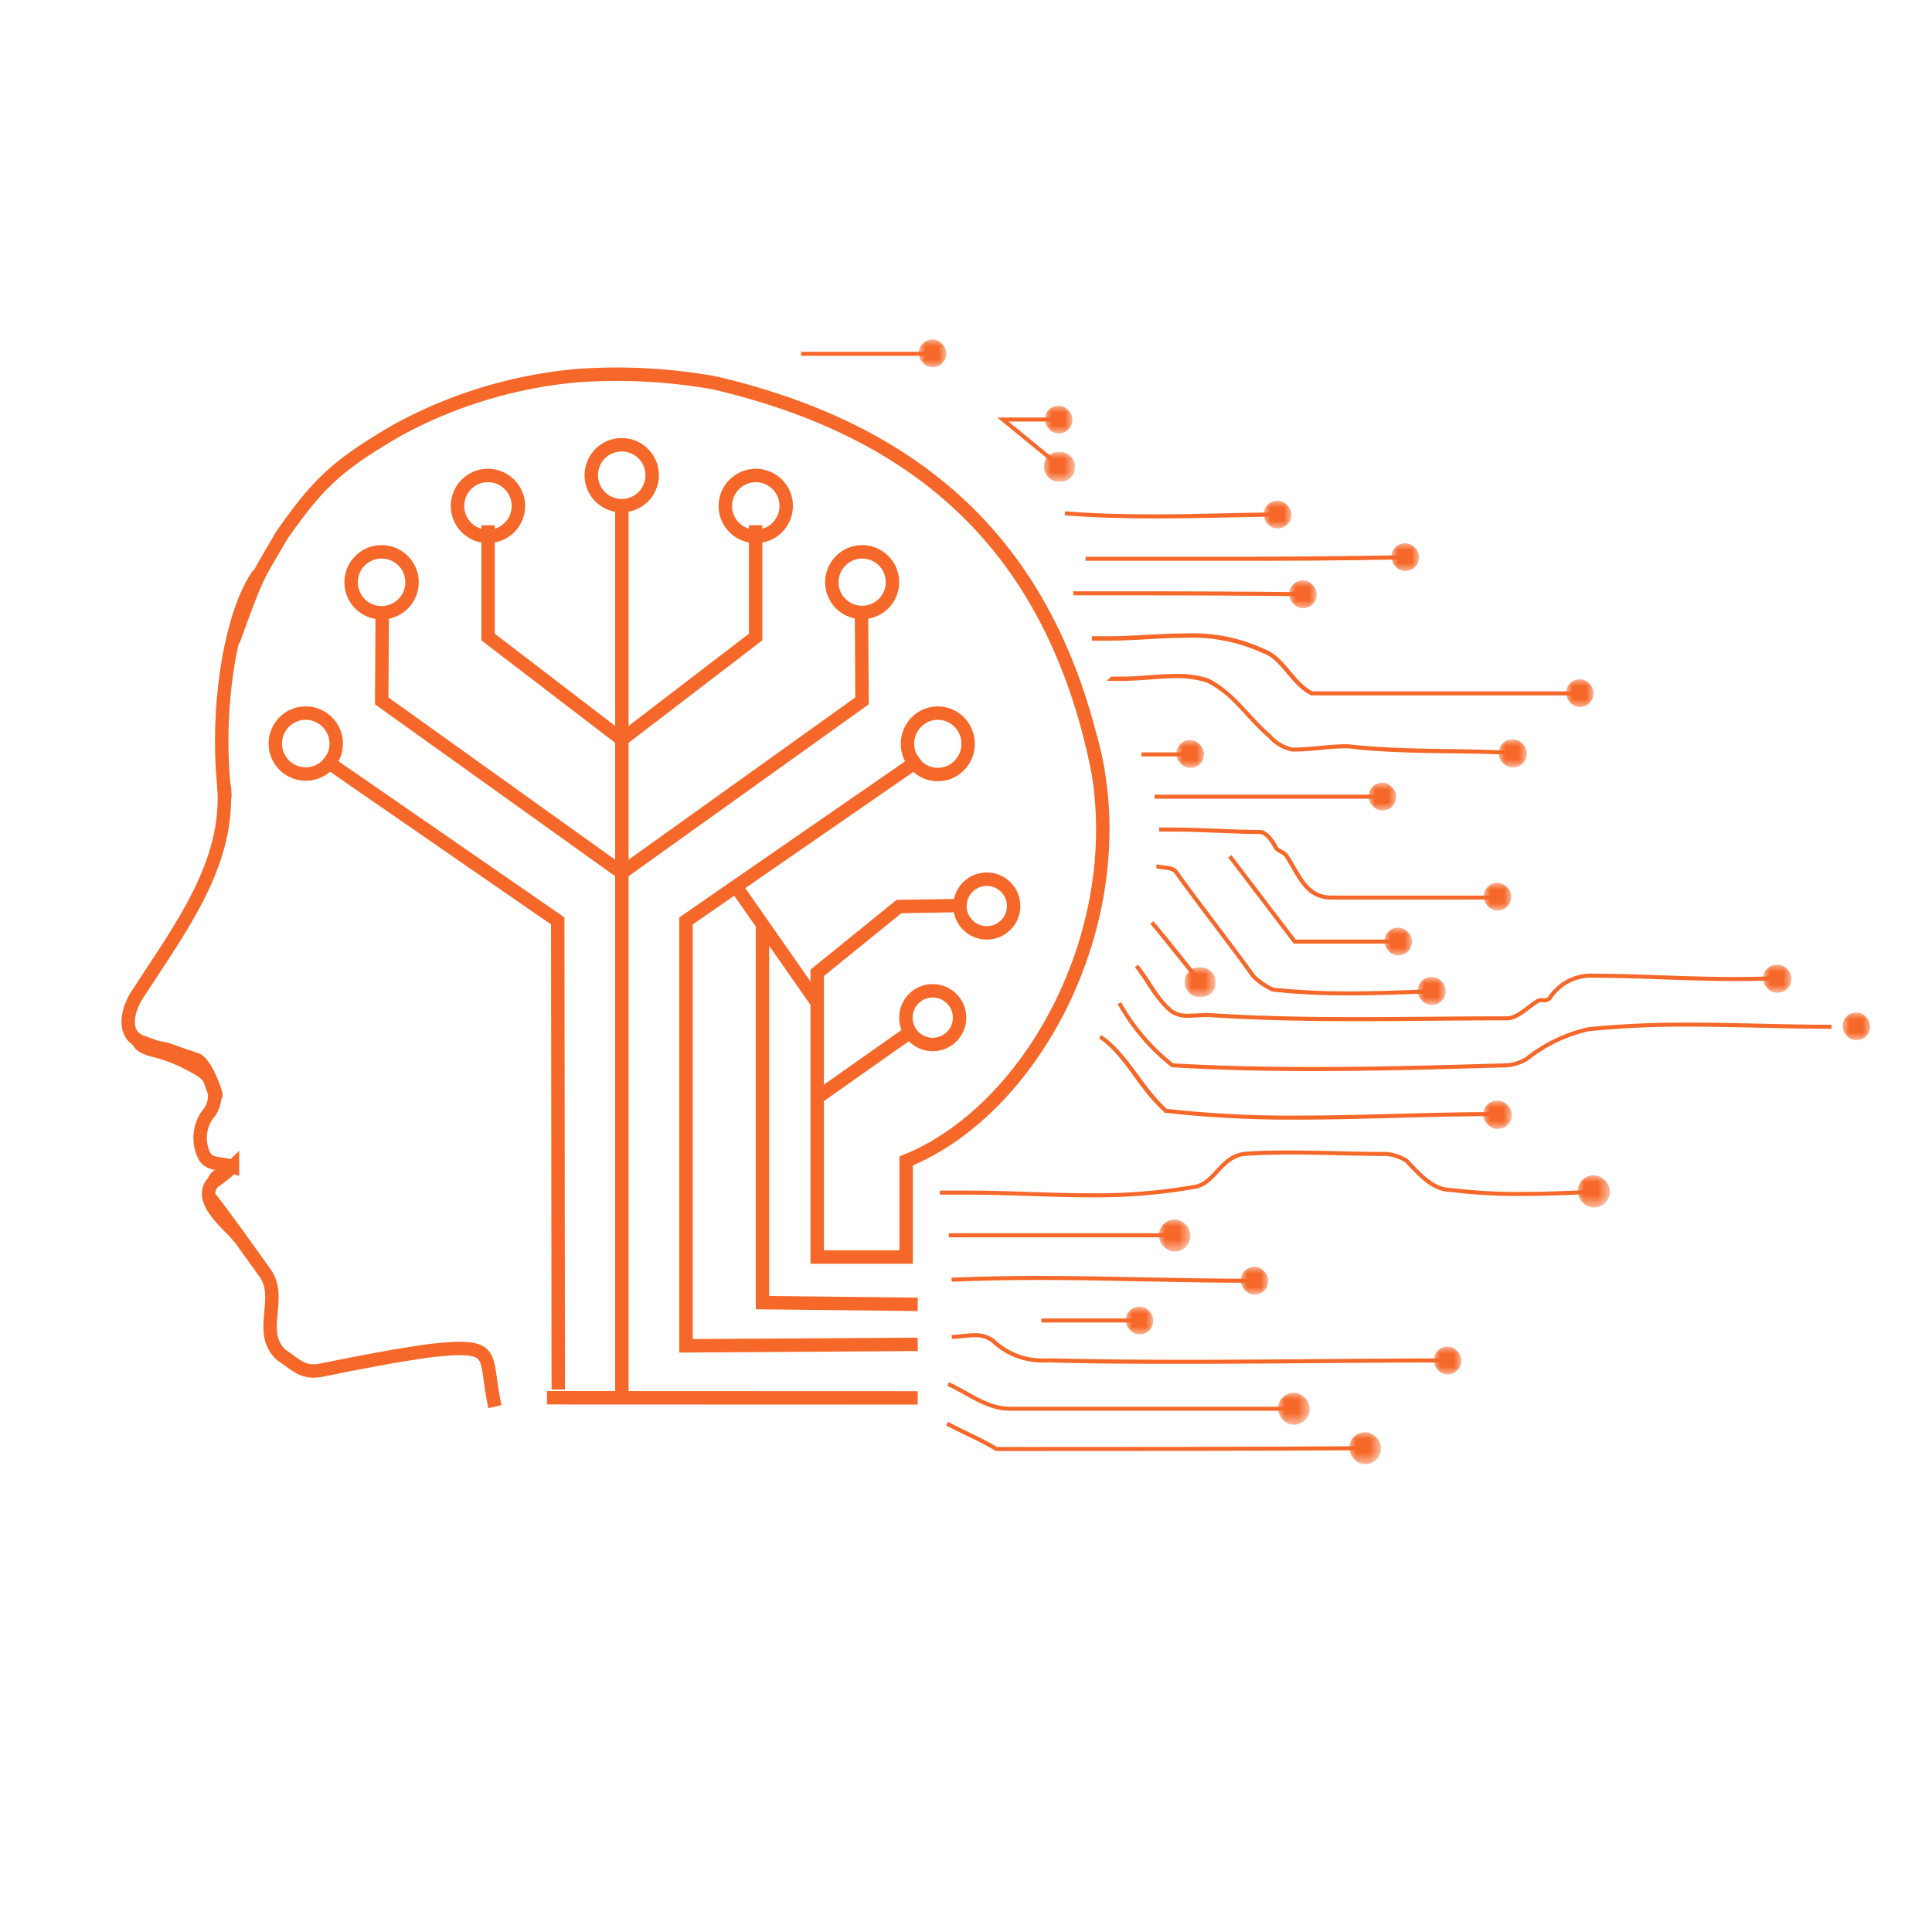 <svg xmlns="http://www.w3.org/2000/svg" xmlns:xlink="http://www.w3.org/1999/xlink" viewBox="0 0 144 144"><defs><style>.cls-1{fill:url(#Gradiente_sem_nome_2);}.cls-2{fill:url(#Gradiente_sem_nome_4);}.cls-3{fill:url(#Gradiente_sem_nome_22);}.cls-4{fill:url(#Gradiente_sem_nome_24);}.cls-5{fill:url(#Gradiente_sem_nome_26);}.cls-6{fill:url(#Gradiente_sem_nome_28);}.cls-7{fill:url(#Gradiente_sem_nome_30);}.cls-8{fill:url(#Gradiente_sem_nome_32);}.cls-9{fill:url(#Gradiente_sem_nome_34);}.cls-10{fill:url(#Gradiente_sem_nome_36);}.cls-11{fill:url(#Gradiente_sem_nome_38);}.cls-12{fill:url(#Gradiente_sem_nome_40);}.cls-13{fill:url(#Gradiente_sem_nome_6);}.cls-14{fill:url(#Gradiente_sem_nome_42);}.cls-15{fill:url(#Gradiente_sem_nome_44);}.cls-16{fill:url(#Gradiente_sem_nome_46);}.cls-17{fill:url(#Gradiente_sem_nome_48);}.cls-18{fill:url(#Gradiente_sem_nome_50);}.cls-19{fill:url(#Gradiente_sem_nome_52);}.cls-20{fill:url(#Gradiente_sem_nome_54);}.cls-21{fill:url(#Gradiente_sem_nome_56);}.cls-22{fill:url(#Gradiente_sem_nome_58);}.cls-23{fill:url(#Gradiente_sem_nome_60);}.cls-24{fill:url(#Gradiente_sem_nome_8);}.cls-25{fill:url(#Gradiente_sem_nome_62);}.cls-26{fill:url(#Gradiente_sem_nome_64);}.cls-27{fill:url(#Gradiente_sem_nome_66);}.cls-28{fill:url(#Gradiente_sem_nome_68);}.cls-29{fill:url(#Gradiente_sem_nome_70);}.cls-30{fill:url(#Gradiente_sem_nome_72);}.cls-31{fill:url(#Gradiente_sem_nome_74);}.cls-32{fill:url(#Gradiente_sem_nome_76);}.cls-33{fill:url(#Gradiente_sem_nome_78);}.cls-34{fill:url(#Gradiente_sem_nome_80);}.cls-35{fill:url(#Gradiente_sem_nome_10);}.cls-36{fill:url(#Gradiente_sem_nome_82);}.cls-37{fill:url(#Gradiente_sem_nome_84);}.cls-38{fill:url(#Gradiente_sem_nome_86);}.cls-39{fill:url(#Gradiente_sem_nome_88);}.cls-40{fill:url(#Gradiente_sem_nome_92);}.cls-41{fill:url(#Gradiente_sem_nome_94);}.cls-42{fill:url(#Gradiente_sem_nome_96);}.cls-43{fill:url(#Gradiente_sem_nome_12);}.cls-44{fill:url(#Gradiente_sem_nome_14);}.cls-45{fill:url(#Gradiente_sem_nome_16);}.cls-46{fill:url(#Gradiente_sem_nome_18);}.cls-47{fill:url(#Gradiente_sem_nome_20);}.cls-48{mask:url(#mask);}.cls-49,.cls-75{fill:none;stroke:#f66829;stroke-miterlimit:10;}.cls-49{stroke-width:0.3px;}.cls-50{mask:url(#mask-2);}.cls-51{fill:#f66829;}.cls-52{mask:url(#mask-4);}.cls-53{mask:url(#mask-6);}.cls-54{mask:url(#mask-8);}.cls-55{mask:url(#mask-10);}.cls-56{mask:url(#mask-12);}.cls-57{mask:url(#mask-14);}.cls-58{mask:url(#mask-16);}.cls-59{mask:url(#mask-18);}.cls-60{mask:url(#mask-20);}.cls-61{mask:url(#mask-22);}.cls-62{mask:url(#mask-24);}.cls-63{mask:url(#mask-26);}.cls-64{mask:url(#mask-28);}.cls-65{mask:url(#mask-30);}.cls-66{mask:url(#mask-32);}.cls-67{mask:url(#mask-34);}.cls-68{mask:url(#mask-36);}.cls-69{mask:url(#mask-38);}.cls-70{mask:url(#mask-40);}.cls-71{mask:url(#mask-42);}.cls-72{mask:url(#mask-43);}.cls-73{mask:url(#mask-45);}.cls-74{mask:url(#mask-47);}</style><linearGradient id="Gradiente_sem_nome_2" x1="-479.59" y1="433.07" x2="-479.35" y2="433.07" gradientTransform="matrix(201.7, 0, 0, -201.7, 96817.74, 87422.88)" gradientUnits="userSpaceOnUse"><stop offset="0"/><stop offset="0.11" stop-color="#343434"/><stop offset="0.24" stop-color="#696969"/><stop offset="0.37" stop-color="#979797"/><stop offset="0.5" stop-color="#bdbdbd"/><stop offset="0.63" stop-color="#dadada"/><stop offset="0.75" stop-color="#eee"/><stop offset="0.88" stop-color="#fbfbfb"/><stop offset="1" stop-color="#fff"/></linearGradient><linearGradient id="Gradiente_sem_nome_4" x1="-479.59" y1="433.05" x2="-479.35" y2="433.05" gradientTransform="matrix(201.7, 0, 0, -201.7, 96817.75, 87418.32)" xlink:href="#Gradiente_sem_nome_2"/><linearGradient id="Gradiente_sem_nome_22" x1="-478.87" y1="434.18" x2="-478.62" y2="434.18" gradientTransform="matrix(111.4, 0, 0, -111.4, 53415.71, 48440.76)" xlink:href="#Gradiente_sem_nome_2"/><linearGradient id="Gradiente_sem_nome_24" x1="-478.87" y1="433.93" x2="-478.62" y2="433.93" gradientTransform="matrix(111.4, 0, 0, -111.4, 53415.71, 48444.26)" xlink:href="#Gradiente_sem_nome_2"/><linearGradient id="Gradiente_sem_nome_26" x1="-479.05" y1="434.09" x2="-478.81" y2="434.09" gradientTransform="matrix(133.63, 0, 0, -133.63, 64086.22, 58079.88)" xlink:href="#Gradiente_sem_nome_2"/><linearGradient id="Gradiente_sem_nome_28" x1="-479.05" y1="433.85" x2="-478.81" y2="433.85" gradientTransform="matrix(133.63, 0, 0, -133.63, 64086.22, 58083.47)" xlink:href="#Gradiente_sem_nome_2"/><linearGradient id="Gradiente_sem_nome_30" x1="-475.72" y1="432.53" x2="-475.47" y2="432.53" gradientTransform="matrix(18.42, 0, 0, -18.42, 8847.52, 8039.61)" xlink:href="#Gradiente_sem_nome_2"/><linearGradient id="Gradiente_sem_nome_32" x1="-475.72" y1="433.01" x2="-475.47" y2="433.01" gradientTransform="matrix(18.42, 0, 0, -18.42, 8847.52, 8048.46)" xlink:href="#Gradiente_sem_nome_2"/><linearGradient id="Gradiente_sem_nome_34" x1="-479.13" y1="432.87" x2="-478.89" y2="432.87" gradientTransform="matrix(88.35, 0, 0, -88.35, 42417.78, 38317.67)" xlink:href="#Gradiente_sem_nome_2"/><linearGradient id="Gradiente_sem_nome_36" x1="-479.13" y1="433.07" x2="-478.89" y2="433.07" gradientTransform="matrix(88.35, 0, 0, -88.35, 42417.78, 38336.2)" xlink:href="#Gradiente_sem_nome_2"/><linearGradient id="Gradiente_sem_nome_38" x1="-479.29" y1="432.71" x2="-479.05" y2="432.71" gradientTransform="matrix(108.28, 0, 0, -108.28, 51984.92, 46928.56)" xlink:href="#Gradiente_sem_nome_2"/><linearGradient id="Gradiente_sem_nome_40" x1="-479.29" y1="432.87" x2="-479.05" y2="432.87" gradientTransform="matrix(108.28, 0, 0, -108.28, 51984.92, 46938.71)" xlink:href="#Gradiente_sem_nome_2"/><linearGradient id="Gradiente_sem_nome_6" x1="-479.63" y1="433.12" x2="-479.38" y2="433.12" gradientTransform="matrix(231.32, 0, 0, -231.32, 111032.49, 100265.31)" xlink:href="#Gradiente_sem_nome_2"/><linearGradient id="Gradiente_sem_nome_42" x1="-478.71" y1="431.47" x2="-478.46" y2="431.47" gradientTransform="matrix(74.84, 0, 0, -74.84, 35908.23, 32365.94)" xlink:href="#Gradiente_sem_nome_2"/><linearGradient id="Gradiente_sem_nome_44" x1="-478.71" y1="431.86" x2="-478.46" y2="431.86" gradientTransform="matrix(74.84, 0, 0, -74.84, 35908.23, 32366.11)" xlink:href="#Gradiente_sem_nome_2"/><linearGradient id="Gradiente_sem_nome_46" x1="-479.4" y1="432.42" x2="-479.16" y2="432.42" gradientTransform="matrix(153.68, 0, 0, -153.68, 73755.47, 66527.56)" xlink:href="#Gradiente_sem_nome_2"/><linearGradient id="Gradiente_sem_nome_48" x1="-479.4" y1="432.62" x2="-479.16" y2="432.62" gradientTransform="matrix(153.68, 0, 0, -153.68, 73755.47, 66536.2)" xlink:href="#Gradiente_sem_nome_2"/><linearGradient id="Gradiente_sem_nome_50" x1="-479.31" y1="432.41" x2="-479.07" y2="432.41" gradientTransform="matrix(127.56, 0, 0, -127.56, 61225.99, 55233.65)" xlink:href="#Gradiente_sem_nome_2"/><linearGradient id="Gradiente_sem_nome_52" x1="-479.31" y1="432.64" x2="-479.07" y2="432.64" gradientTransform="matrix(127.56, 0, 0, -127.56, 61225.99, 55245.41)" xlink:href="#Gradiente_sem_nome_2"/><linearGradient id="Gradiente_sem_nome_54" x1="-478.95" y1="432.29" x2="-478.71" y2="432.29" gradientTransform="matrix(74.29, 0, 0, -74.29, 35666.87, 32187.46)" xlink:href="#Gradiente_sem_nome_2"/><linearGradient id="Gradiente_sem_nome_56" x1="-478.95" y1="432.47" x2="-478.71" y2="432.47" gradientTransform="matrix(74.29, 0, 0, -74.29, 35666.87, 32187.42)" xlink:href="#Gradiente_sem_nome_2"/><linearGradient id="Gradiente_sem_nome_58" x1="-478.92" y1="432.6" x2="-478.68" y2="432.6" gradientTransform="matrix(56.47, 0, 0, -56.47, 27135.77, 24501.48)" xlink:href="#Gradiente_sem_nome_2"/><linearGradient id="Gradiente_sem_nome_60" x1="-478.92" y1="432.88" x2="-478.68" y2="432.88" gradientTransform="matrix(56.47, 0, 0, -56.47, 27135.77, 24514.34)" xlink:href="#Gradiente_sem_nome_2"/><linearGradient id="Gradiente_sem_nome_8" x1="-479.63" y1="433.1" x2="-479.38" y2="433.1" gradientTransform="matrix(231.32, 0, 0, -231.32, 111032.49, 100262.2)" xlink:href="#Gradiente_sem_nome_2"/><linearGradient id="Gradiente_sem_nome_62" x1="-475.78" y1="429.41" x2="-475.54" y2="429.41" gradientTransform="matrix(19.21, 0, 0, -19.21, 9224.7, 8322.11)" xlink:href="#Gradiente_sem_nome_2"/><linearGradient id="Gradiente_sem_nome_64" x1="-475.78" y1="430.3" x2="-475.54" y2="430.3" gradientTransform="matrix(19.21, 0, 0, -19.21, 9224.69, 8321.99)" xlink:href="#Gradiente_sem_nome_2"/><linearGradient id="Gradiente_sem_nome_66" x1="-476.97" y1="436.03" x2="-476.73" y2="436.03" gradientTransform="matrix(34.39, 0, 0, -34.39, 16478.42, 15066.56)" xlink:href="#Gradiente_sem_nome_2"/><linearGradient id="Gradiente_sem_nome_68" x1="-476.97" y1="435.3" x2="-476.73" y2="435.3" gradientTransform="matrix(34.39, 0, 0, -34.39, 16478.42, 15066.56)" xlink:href="#Gradiente_sem_nome_2"/><linearGradient id="Gradiente_sem_nome_70" x1="-479.2" y1="433.76" x2="-478.96" y2="433.76" gradientTransform="matrix(156.67, 0, 0, -156.67, 75147.41, 68030.96)" xlink:href="#Gradiente_sem_nome_2"/><linearGradient id="Gradiente_sem_nome_72" x1="-479.2" y1="433.61" x2="-478.96" y2="433.61" gradientTransform="matrix(156.67, 0, 0, -156.67, 75147.41, 68034.62)" xlink:href="#Gradiente_sem_nome_2"/><linearGradient id="Gradiente_sem_nome_74" x1="-478.71" y1="433.98" x2="-478.47" y2="433.98" gradientTransform="matrix(97.38, 0, 0, -97.38, 46690.41, 42336.16)" xlink:href="#Gradiente_sem_nome_2"/><linearGradient id="Gradiente_sem_nome_76" x1="-478.71" y1="433.75" x2="-478.47" y2="433.75" gradientTransform="matrix(97.38, 0, 0, -97.38, 46690.41, 42336.54)" xlink:href="#Gradiente_sem_nome_2"/><linearGradient id="Gradiente_sem_nome_78" x1="-476.41" y1="428.75" x2="-476.17" y2="428.75" gradientTransform="matrix(44.63, 0, 0, -44.63, 21319.78, 19206.64)" xlink:href="#Gradiente_sem_nome_2"/><linearGradient id="Gradiente_sem_nome_80" x1="-476.41" y1="429.8" x2="-476.17" y2="429.8" gradientTransform="matrix(44.63, 0, 0, -44.63, 21319.78, 19206.56)" xlink:href="#Gradiente_sem_nome_2"/><linearGradient id="Gradiente_sem_nome_10" x1="-479.28" y1="433.28" x2="-479.04" y2="433.28" gradientTransform="matrix(126.95, 0, 0, -126.95, 60925.26, 55076.41)" xlink:href="#Gradiente_sem_nome_2"/><linearGradient id="Gradiente_sem_nome_82" x1="-475.02" y1="425.88" x2="-474.77" y2="425.88" gradientTransform="matrix(22.96, 0, 0, -22.96, 10981.84, 9852.4)" xlink:href="#Gradiente_sem_nome_2"/><linearGradient id="Gradiente_sem_nome_84" x1="-475.02" y1="427.4" x2="-474.77" y2="427.4" gradientTransform="matrix(22.96, 0, 0, -22.96, 10981.84, 9845.34)" xlink:href="#Gradiente_sem_nome_2"/><linearGradient id="Gradiente_sem_nome_86" x1="-475.02" y1="427.86" x2="-474.77" y2="427.86" gradientTransform="matrix(22.96, 0, 0, -22.96, 10981.84, 9859.46)" xlink:href="#Gradiente_sem_nome_2"/><linearGradient id="Gradiente_sem_nome_88" x1="-478.62" y1="431.12" x2="-478.37" y2="431.12" gradientTransform="matrix(73.69, 0, 0, -73.69, 35347.2, 31841.75)" xlink:href="#Gradiente_sem_nome_2"/><linearGradient id="Gradiente_sem_nome_92" x1="-478.62" y1="431.59" x2="-478.37" y2="431.59" gradientTransform="matrix(73.69, 0, 0, -73.69, 35347.2, 31841.66)" xlink:href="#Gradiente_sem_nome_2"/><linearGradient id="Gradiente_sem_nome_94" x1="-479.09" y1="431.84" x2="-478.85" y2="431.84" gradientTransform="matrix(106.43, 0, 0, -106.43, 51068.56, 46032.76)" xlink:href="#Gradiente_sem_nome_2"/><linearGradient id="Gradiente_sem_nome_96" x1="-479.09" y1="432.13" x2="-478.85" y2="432.13" gradientTransform="matrix(106.43, 0, 0, -106.43, 51068.56, 46032.5)" xlink:href="#Gradiente_sem_nome_2"/><linearGradient id="Gradiente_sem_nome_12" x1="-479.28" y1="433.29" x2="-479.04" y2="433.29" gradientTransform="matrix(126.95, 0, 0, -126.95, 60925.26, 55087.71)" xlink:href="#Gradiente_sem_nome_2"/><linearGradient id="Gradiente_sem_nome_14" x1="-478.31" y1="434.08" x2="-478.06" y2="434.08" gradientTransform="matrix(74.35, 0, 0, -74.35, 35630.63, 32345.31)" xlink:href="#Gradiente_sem_nome_2"/><linearGradient id="Gradiente_sem_nome_16" x1="-478.31" y1="433.83" x2="-478.06" y2="433.83" gradientTransform="matrix(74.35, 0, 0, -74.35, 35630.62, 32345.45)" xlink:href="#Gradiente_sem_nome_2"/><linearGradient id="Gradiente_sem_nome_18" x1="-479.38" y1="433.33" x2="-479.14" y2="433.33" gradientTransform="matrix(205.94, 0, 0, -205.94, 98794.17, 89315.01)" xlink:href="#Gradiente_sem_nome_2"/><linearGradient id="Gradiente_sem_nome_20" x1="-479.38" y1="433.29" x2="-479.14" y2="433.29" gradientTransform="matrix(205.94, 0, 0, -205.94, 98794.17, 89320.44)" xlink:href="#Gradiente_sem_nome_2"/><mask id="mask" x="-32.28" y="-14.82" width="174.54" height="176.22" maskUnits="userSpaceOnUse"><rect class="cls-1" x="-32.28" y="-14.82" width="174.54" height="176.22"/></mask><mask id="mask-2" x="131.42" y="71.9" width="2.1" height="2.09" maskUnits="userSpaceOnUse"><rect class="cls-2" x="131.42" y="71.9" width="2.1" height="2.09"/></mask><mask id="mask-4" x="137.34" y="75.46" width="2.05" height="2.07" maskUnits="userSpaceOnUse"><rect class="cls-24" x="137.34" y="75.46" width="2.05" height="2.07"/></mask><mask id="mask-6" x="110.55" y="82.03" width="2.14" height="2.11" maskUnits="userSpaceOnUse"><rect class="cls-43" x="110.55" y="82.03" width="2.14" height="2.11"/></mask><mask id="mask-8" x="86.38" y="90.9" width="2.35" height="2.38" maskUnits="userSpaceOnUse"><rect class="cls-45" x="86.38" y="90.9" width="2.35" height="2.38"/></mask><mask id="mask-10" x="117.59" y="87.6" width="2.4" height="2.4" maskUnits="userSpaceOnUse"><rect class="cls-47" x="117.59" y="87.6" width="2.4" height="2.4"/></mask><mask id="mask-12" x="95.26" y="103.81" width="2.36" height="2.38" maskUnits="userSpaceOnUse"><rect class="cls-4" x="95.26" y="103.81" width="2.36" height="2.38"/></mask><mask id="mask-14" x="100.57" y="106.75" width="2.36" height="2.38" maskUnits="userSpaceOnUse"><rect class="cls-6" x="100.57" y="106.75" width="2.36" height="2.38"/></mask><mask id="mask-16" x="88.31" y="72.11" width="2.29" height="2.19" maskUnits="userSpaceOnUse"><rect class="cls-8" x="88.31" y="72.11" width="2.29" height="2.19"/></mask><mask id="mask-18" x="105.67" y="72.82" width="2.08" height="2.08" maskUnits="userSpaceOnUse"><rect class="cls-10" x="105.67" y="72.82" width="2.08" height="2.08"/></mask><mask id="mask-20" x="110.59" y="65.8" width="2.05" height="2.07" maskUnits="userSpaceOnUse"><rect class="cls-12" x="110.59" y="65.8" width="2.05" height="2.07"/></mask><mask id="mask-22" x="96.09" y="43.26" width="2.05" height="2.07" maskUnits="userSpaceOnUse"><rect class="cls-15" x="96.09" y="43.26" width="2.05" height="2.07"/></mask><mask id="mask-24" x="116.73" y="50.63" width="2.05" height="2.07" maskUnits="userSpaceOnUse"><rect class="cls-17" x="116.73" y="50.63" width="2.05" height="2.07"/></mask><mask id="mask-26" x="111.71" y="55.11" width="2.09" height="2.09" maskUnits="userSpaceOnUse"><rect class="cls-19" x="111.71" y="55.11" width="2.09" height="2.09"/></mask><mask id="mask-28" x="102.01" y="58.34" width="2.05" height="2.07" maskUnits="userSpaceOnUse"><rect class="cls-21" x="102.01" y="58.34" width="2.05" height="2.07"/></mask><mask id="mask-30" x="103.19" y="69.14" width="2.05" height="2.07" maskUnits="userSpaceOnUse"><rect class="cls-23" x="103.19" y="69.14" width="2.05" height="2.07"/></mask><mask id="mask-32" x="87.68" y="55.16" width="2.06" height="2.07" maskUnits="userSpaceOnUse"><rect class="cls-26" x="87.68" y="55.16" width="2.06" height="2.07"/></mask><mask id="mask-34" x="83.91" y="97.39" width="2.05" height="2.07" maskUnits="userSpaceOnUse"><rect class="cls-28" x="83.91" y="97.39" width="2.05" height="2.07"/></mask><mask id="mask-36" x="106.87" y="100.37" width="2.05" height="2.07" maskUnits="userSpaceOnUse"><rect class="cls-30" x="106.87" y="100.37" width="2.05" height="2.07"/></mask><mask id="mask-38" x="92.48" y="94.42" width="2.05" height="2.07" maskUnits="userSpaceOnUse"><rect class="cls-32" x="92.48" y="94.42" width="2.05" height="2.07"/></mask><mask id="mask-40" x="68.48" y="25.3" width="2.05" height="2.07" maskUnits="userSpaceOnUse"><rect class="cls-34" x="68.48" y="25.3" width="2.05" height="2.07"/></mask><mask id="mask-42" x="77.88" y="30.24" width="2.05" height="2.07" maskUnits="userSpaceOnUse"><rect class="cls-37" x="77.88" y="30.24" width="2.05" height="2.07"/></mask><mask id="mask-43" x="77.82" y="33.7" width="2.3" height="2.19" maskUnits="userSpaceOnUse"><rect class="cls-38" x="77.82" y="33.7" width="2.3" height="2.19"/></mask><mask id="mask-45" x="94.19" y="37.32" width="2.06" height="2.07" maskUnits="userSpaceOnUse"><rect class="cls-40" x="94.19" y="37.32" width="2.06" height="2.07"/></mask><mask id="mask-47" x="103.71" y="40.49" width="2.06" height="2.07" maskUnits="userSpaceOnUse"><rect class="cls-42" x="103.71" y="40.49" width="2.06" height="2.07"/></mask></defs><g id="Cabeça_1.144" data-name="Cabeça 1.144"><g id="Cabeça"><g class="cls-48"><path class="cls-49" d="M84.71,72c1,1.21,1.44,2.43,2.65,3.41a2.18,2.18,0,0,0,1.24.3c.45,0,.94-.06,1.42-.06,3.76.25,7.46.31,11.16.31s7.39-.06,11.15-.06c.72,0,1.45-.74,2.18-1.23a.65.65,0,0,1,.48-.12.66.66,0,0,0,.49-.12,3.69,3.69,0,0,1,2.91-1.71c3.69,0,7.25.25,10.9.25,1.07,0,2.15,0,3.23-.08h0c-1.08.06-2.16.08-3.23.08-3.65,0-7.21-.25-10.9-.25a3.69,3.69,0,0,0-2.91,1.71.66.66,0,0,1-.49.12.65.65,0,0,0-.48.12c-.73.49-1.46,1.23-2.18,1.23-3.76,0-7.46.06-11.15.06s-7.4-.06-11.16-.31c-.48,0-1,.06-1.42.06a2.18,2.18,0,0,1-1.24-.3c-1.21-1-1.7-2.2-2.65-3.41Z"/></g><g class="cls-50"><rect class="cls-51" x="131.42" y="71.9" width="2.1" height="2.09" rx="1.02"/></g><g class="cls-48"><path class="cls-49" d="M83.43,74.77a15.74,15.74,0,0,0,3.95,4.63c3.49.21,7,.28,10.55.28,4.83,0,9.66-.14,14.42-.28a3.38,3.38,0,0,0,1.46-.49,11.38,11.38,0,0,1,4.6-2.2,71.17,71.17,0,0,1,7.43-.34c3.57,0,7.13.16,10.67.16h0c-3.54,0-7.1-.16-10.67-.16a71.17,71.17,0,0,0-7.43.34,11.38,11.38,0,0,0-4.6,2.2,3.38,3.38,0,0,1-1.46.49c-4.76.14-9.59.28-14.42.28-3.54,0-7.06-.07-10.55-.28a15.74,15.74,0,0,1-3.95-4.63Z"/></g><g class="cls-52"><rect class="cls-51" x="137.34" y="75.46" width="2.05" height="2.07" rx="1.03"/></g><g class="cls-48"><path class="cls-49" d="M82,77.27c2,1.36,3,3.81,4.9,5.52a83.21,83.21,0,0,0,9.81.51c4.87,0,9.73-.26,14.68-.26a1.48,1.48,0,0,1,.31,0h0a1.48,1.48,0,0,0-.31,0c-5,0-9.81.26-14.68.26a83.21,83.21,0,0,1-9.81-.51C84.93,81.08,84,78.63,82,77.27Z"/></g><g class="cls-53"><rect class="cls-51" x="110.55" y="82.03" width="2.14" height="2.11" rx="1.06"/></g><g class="cls-48"><path class="cls-49" d="M87.62,92.07c-2.84,0-5.67,0-8.51,0s-5.6,0-8.39,0h0q4.19,0,8.39,0c2.84,0,5.67,0,8.51,0Z"/></g><g class="cls-54"><rect class="cls-51" x="86.38" y="90.9" width="2.35" height="2.38" rx="1.18"/></g><g class="cls-48"><path class="cls-49" d="M70.05,88.89c.69,0,1.39,0,2.08,0,3.09,0,6.12.2,9.18.2a42.11,42.11,0,0,0,7.75-.63c1.45-.24,1.93-2.2,3.63-2.45,1.21-.08,2.4-.11,3.57-.11,2.36,0,4.67.11,7.1.11a3.47,3.47,0,0,1,1.45.49c1,1,1.94,2.2,3.4,2.2a40.16,40.16,0,0,0,5.14.29c1.82,0,3.64-.08,5.49-.16h0c-1.85.08-3.67.16-5.49.16a40.16,40.16,0,0,1-5.14-.29c-1.46,0-2.43-1.22-3.4-2.2a3.47,3.47,0,0,0-1.45-.49c-2.43,0-4.74-.11-7.1-.11-1.17,0-2.36,0-3.57.11-1.7.25-2.18,2.21-3.63,2.45a42.11,42.11,0,0,1-7.75.63c-3.06,0-6.09-.2-9.18-.2-.69,0-1.39,0-2.08,0Z"/></g><g class="cls-55"><rect class="cls-51" x="117.59" y="87.6" width="2.4" height="2.4" rx="1.2"/></g><g class="cls-48"><path class="cls-49" d="M96.5,105c-7.19,0-14.12,0-21.26,0-1.7,0-3.15-1.22-4.57-1.84h0c1.42.62,2.87,1.84,4.57,1.84,7.14,0,14.07,0,21.26,0Z"/></g><g class="cls-56"><rect class="cls-51" x="95.26" y="103.81" width="2.36" height="2.38" rx="1.18"/></g><g class="cls-48"><path class="cls-49" d="M101.8,107.94c-9.14.06-18.45.06-27.53.06-1.21-.73-2.43-1.22-3.68-1.89h0c1.25.67,2.47,1.16,3.68,1.89,9.08,0,18.39,0,27.53-.06Z"/></g><g class="cls-57"><rect class="cls-51" x="100.57" y="106.75" width="2.36" height="2.38" rx="1.18"/></g><g class="cls-48"><path class="cls-49" d="M85.85,68.76c1.24,1.45,2.39,3,3.62,4.43h0c-1.23-1.46-2.38-3-3.62-4.43Z"/></g><g class="cls-58"><rect class="cls-51" x="88.31" y="72.11" width="2.29" height="2.19" rx="1.02"/></g><g class="cls-48"><path class="cls-49" d="M86.34,64.6c.53.08,1,.08,1.26.32,1.94,2.7,3.88,5.14,5.82,7.84a5.16,5.16,0,0,0,1.45,1,52.35,52.35,0,0,0,5.69.28c2.06,0,4.11-.08,6.21-.16h0c-2.1.08-4.15.16-6.21.16a52.35,52.35,0,0,1-5.69-.28,5.16,5.16,0,0,1-1.45-1c-1.94-2.7-3.88-5.14-5.82-7.84-.24-.24-.73-.24-1.26-.32Z"/></g><g class="cls-59"><rect class="cls-51" x="105.67" y="72.82" width="2.08" height="2.08" rx="1.02"/></g><g class="cls-48"><path class="cls-49" d="M86.4,61.83c.35,0,.71,0,1.07,0,2.12,0,4.36.18,6.43.18.49,0,1,.73,1.22,1.22.24.25.48.25.72.49,1,1.47,1.46,3.18,3.4,3.18,4,0,8.3,0,12.43,0h0c-4.13,0-8.39,0-12.43,0-1.94,0-2.43-1.71-3.4-3.18-.24-.24-.48-.24-.72-.49-.25-.49-.73-1.22-1.22-1.22-2.07,0-4.31-.18-6.43-.18-.36,0-.72,0-1.07,0Z"/></g><g class="cls-60"><rect class="cls-51" x="110.59" y="65.8" width="2.05" height="2.07" rx="1.02"/></g><g class="cls-48"><path class="cls-49" d="M80,44.22h4q6.61,0,13.22.07h0q-6.6-.07-13.22-.07Z"/></g><g class="cls-61"><rect class="cls-51" x="96.09" y="43.26" width="2.05" height="2.07" rx="1.02"/></g><g class="cls-48"><path class="cls-49" d="M81.53,47.57q.57,0,1.14,0c1.87,0,3.81-.21,5.71-.21a12.58,12.58,0,0,1,5.77,1.14c1.45.49,2.18,2.44,3.63,3.18,6.7,0,13.41,0,20,0h0c-6.62,0-13.33,0-20,0C96.33,51,95.6,49,94.15,48.53a12.58,12.58,0,0,0-5.77-1.14c-1.9,0-3.84.21-5.71.21q-.57,0-1.14,0Z"/></g><g class="cls-62"><rect class="cls-51" x="116.73" y="50.63" width="2.05" height="2.07" rx="1.02"/></g><g class="cls-48"><path class="cls-49" d="M82.88,50.58c.24,0,.48,0,.72,0,1.41,0,2.78-.2,4.08-.2a7.32,7.32,0,0,1,2.34.33c1.94,1,2.91,2.69,4.61,4.16a3.08,3.08,0,0,0,1.7,1c1.45,0,2.66-.25,4.12-.25,4,.46,8.29.28,12.36.5h0c-4.07-.22-8.32,0-12.36-.5-1.46,0-2.67.25-4.12.25a3.08,3.08,0,0,1-1.7-1C92.93,53.42,92,51.71,90,50.73a7.32,7.32,0,0,0-2.34-.33c-1.3,0-2.67.2-4.08.2-.24,0-.48,0-.72,0Z"/></g><g class="cls-63"><rect class="cls-51" x="111.71" y="55.11" width="2.09" height="2.09" rx="1.02"/></g><g class="cls-48"><path class="cls-49" d="M86.05,59.38h7.37c3.22,0,6.44,0,9.66,0h0c-3.22,0-6.44,0-9.66,0Z"/></g><g class="cls-64"><rect class="cls-51" x="102.01" y="58.34" width="2.05" height="2.07" rx="1.02"/></g><g class="cls-48"><polygon class="cls-49" points="104.27 70.18 96.5 70.18 91.66 63.82 91.66 63.82 96.5 70.18 104.27 70.18 104.27 70.18"/></g><g class="cls-65"><rect class="cls-51" x="103.19" y="69.14" width="2.05" height="2.07" rx="1.02"/></g><g class="cls-48"><path class="cls-49" d="M85.08,56.23h1.23l2.45,0h0l-2.45,0Z"/></g><g class="cls-66"><rect class="cls-51" x="87.68" y="55.16" width="2.06" height="2.07" rx="1.02"/></g><g class="cls-48"><polyline class="cls-49" points="77.62 98.42 84.99 98.42 84.99 98.42 77.62 98.42"/></g><g class="cls-67"><rect class="cls-51" x="83.91" y="97.39" width="2.05" height="2.07" rx="1.02"/></g><g class="cls-48"><path class="cls-49" d="M70.94,99.64H71c.49,0,1.06-.12,1.63-.12a2.18,2.18,0,0,1,1.36.4,5.36,5.36,0,0,0,4.12,1.47c3.41.08,6.84.11,10.29.11,6.51,0,13.06-.1,19.51-.1h0c-6.45,0-13,.1-19.51.1-3.45,0-6.88,0-10.29-.11A5.36,5.36,0,0,1,74,99.92a2.18,2.18,0,0,0-1.36-.4c-.57,0-1.14.12-1.63.12Z"/></g><g class="cls-68"><rect class="cls-51" x="106.87" y="100.37" width="2.05" height="2.07" rx="1.03"/></g><g class="cls-48"><path class="cls-49" d="M70.93,95.38q3.21-.13,6.41-.13c5.26,0,10.48.21,15.76.21h0c-5.28,0-10.5-.21-15.76-.21q-3.2,0-6.41.13Z"/></g><g class="cls-69"><rect class="cls-51" x="92.48" y="94.42" width="2.05" height="2.07" rx="1.03"/></g><g class="cls-48"><path class="cls-49" d="M59.71,26.37l3.53,0h3.41l2.9,0h0l-2.9,0H63.24l-3.53,0Z"/></g><g class="cls-70"><rect class="cls-51" x="68.48" y="25.3" width="2.05" height="2.07" rx="1.02"/></g><g class="cls-48"><polygon class="cls-49" points="78.96 31.27 74.75 31.27 79.01 34.76 79.01 34.76 74.75 31.27 78.96 31.27 78.96 31.27"/></g><g class="cls-71"><rect class="cls-51" x="77.88" y="30.24" width="2.05" height="2.07" rx="1.02"/></g><g class="cls-72"><rect class="cls-51" x="77.82" y="33.7" width="2.3" height="2.19" rx="1.02"/></g><g class="cls-48"><path class="cls-49" d="M79.37,38.26c2.27.18,4.55.23,6.83.23,3,0,6-.1,9.08-.14h0c-3,0-6,.14-9.08.14-2.28,0-4.56-.05-6.83-.23Z"/></g><g class="cls-73"><rect class="cls-51" x="94.19" y="37.32" width="2.06" height="2.07" rx="1.02"/></g><g class="cls-48"><path class="cls-49" d="M104.79,41.53c-4.6.08-9.28.12-14,.12-3.29,0-6.59,0-9.88,0h0c3.29,0,6.59,0,9.88,0,4.69,0,9.37,0,14-.12Z"/></g><g class="cls-74"><rect class="cls-51" x="103.71" y="40.49" width="2.06" height="2.07" rx="1.02"/></g><path class="cls-75" d="M71.57,67.49,67,67.57l-6.09,4.94V93.69h6.63V86.53c9.88-4,17.33-18.67,13.74-31.55"/><polyline class="cls-75" points="56.83 68.88 56.83 97.09 68.4 97.22"/><line class="cls-75" x1="60.92" y1="81.8" x2="67.49" y2="77.17"/><line class="cls-75" x1="54.95" y1="66.21" x2="61.01" y2="74.89"/><path class="cls-75" d="M73.55,65.53a2,2,0,1,1-2,2,2,2,0,0,1,2-2"/><path class="cls-75" d="M69.52,73.85a2,2,0,1,1-2,2,2,2,0,0,1,2-2"/><path class="cls-75" d="M15.52,80.08c1.28,3.9.18-.75-.92-1.12,0,.05-2.36-.84-2.34-.79a9.89,9.89,0,0,1-1.9-.51c.2.53,1.4.65,1.87.84a12.65,12.65,0,0,1,2.69,1.25,2.21,2.21,0,0,1,.74,3.09,3,3,0,0,0-.4,3.37c.44.65,1.23.46,2.07.74a9.71,9.71,0,0,1-1.4,1.13c-.07,0,.56-.85,0,0-1.39,1.41,1.4,3.38,1.95,4.22"/><path class="cls-75" d="M16.77,90.9c-.49-.45-3.6-5.25,3,4,1.33,1.87-.64,4.42,1.2,6.09,1.11.74,1.56,1.35,2.85,1.16,2.76-.56,5.53-1.11,8.29-1.49,5.16-.55,3.9.3,4.78,4.18"/><path class="cls-75" d="M81.86,57.54c-3.1-15.36-11.83-25.07-28.59-29A41.31,41.31,0,0,0,43,28a34.33,34.33,0,0,0-13.44,4.09C25.09,34.71,23.74,36,21,39.9c-1.95,3.38-1.67,2.54-3.62,7.89"/><path class="cls-75" d="M19.29,42.77c-2,2.77-3.21,9.56-2.61,15.73"/><path class="cls-75" d="M16.68,58.5c0,.32.05.64.08,1,0-.32,0-.64-.08-1,.49,5.77-3.19,10.61-6.32,15.44-.92,1.3-1.29,3.16.18,3.72,1.11.37,2.1.83,3.13,1.12"/><line class="cls-75" x1="46.35" y1="37.33" x2="46.35" y2="104.33"/><polyline class="cls-75" points="46.35 55.12 36.38 47.48 36.38 39.15"/><polyline class="cls-75" points="46.35 65.05 28.45 52.24 28.49 45.68"/><polyline class="cls-75" points="24.12 56.58 41.57 68.64 41.61 103.57"/><polyline class="cls-75" points="46.35 55.12 56.32 47.48 56.32 39.15"/><polyline class="cls-75" points="46.35 65.05 64.25 52.24 64.21 45.4"/><polyline class="cls-75" points="68.58 56.58 51.13 68.64 51.13 100.31 68.4 100.2"/><line class="cls-75" x1="68.4" y1="104.19" x2="40.77" y2="104.18"/><path class="cls-75" d="M48.61,35.44a2.27,2.27,0,1,1-2.26-2.29A2.27,2.27,0,0,1,48.61,35.44Z"/><path class="cls-75" d="M38.64,37.72a2.27,2.27,0,1,1-2.27-2.28A2.28,2.28,0,0,1,38.64,37.72Z"/><path class="cls-75" d="M30.71,43.42a2.27,2.27,0,1,1-2.26-2.29A2.27,2.27,0,0,1,30.71,43.42Z"/><path class="cls-75" d="M25.06,55.44a2.27,2.27,0,1,1-2.27-2.29A2.28,2.28,0,0,1,25.06,55.44Z"/><path class="cls-75" d="M54.06,37.72a2.27,2.27,0,1,0,2.26-2.28A2.28,2.28,0,0,0,54.06,37.72Z"/><path class="cls-75" d="M62,43.42a2.26,2.26,0,1,0,2.26-2.29A2.27,2.27,0,0,0,62,43.42Z"/><ellipse class="cls-75" cx="69.9" cy="55.44" rx="2.26" ry="2.29"/></g></g></svg>